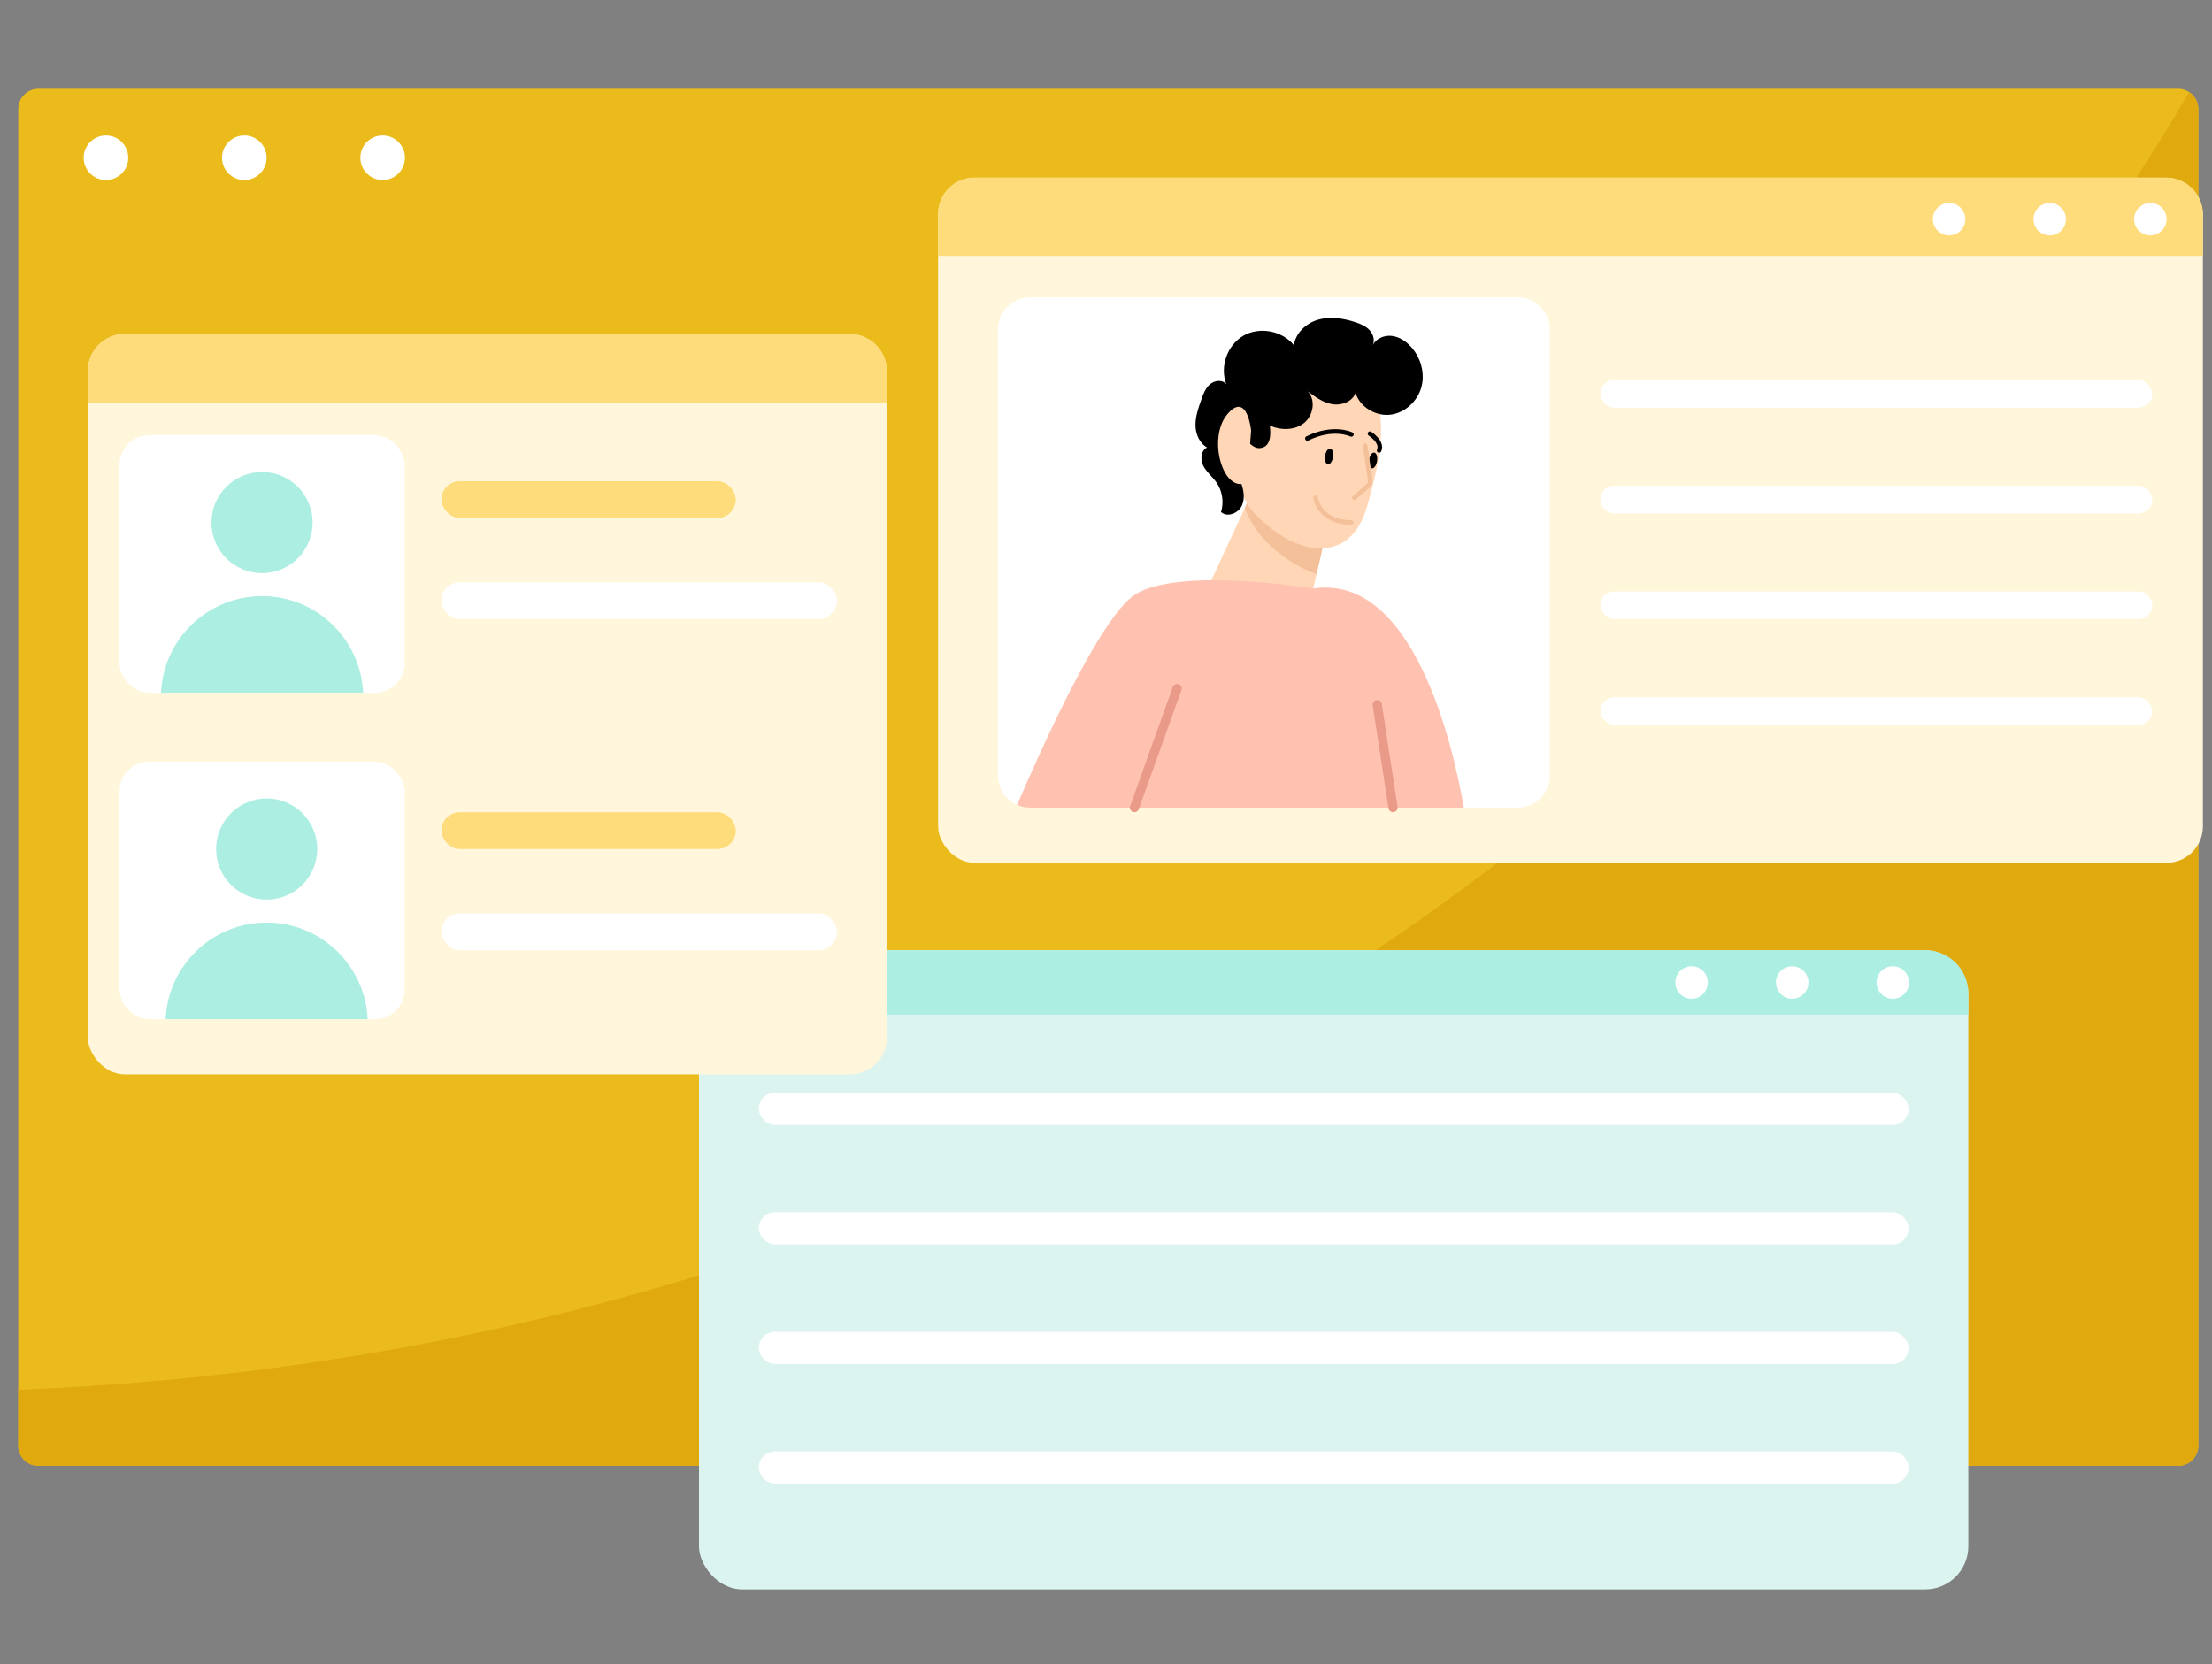 <?xml version="1.0" encoding="UTF-8"?>
<svg id="main" xmlns="http://www.w3.org/2000/svg" viewBox="0 0 485 365">
  <rect x="0" y="0" width="485" height="365" fill="#808080" stroke="none"/>
  <defs>
    <style>
      .cls-1 {
        fill: #fff;
      }

      .cls-2 {
        fill: #ebbb1c;
      }

      .cls-3 {
        fill: #ffd7b6;
      }

      .cls-4 {
        stroke: #000;
      }

      .cls-4, .cls-5 {
        fill: none;
        stroke-linecap: round;
        stroke-linejoin: round;
      }

      .cls-5 {
        stroke: #f4c09a;
      }

      .cls-6 {
        fill: #f4c09a;
      }

      .cls-7 {
        fill: #ffc2b0;
      }

      .cls-8 {
        fill: #ea9a88;
      }

      .cls-9 {
        fill: #e0a90e;
      }

      .cls-10 {
        fill: #aceee2;
      }

      .cls-11 {
        fill: #fff6dc;
      }

      .cls-12 {
        fill: #ffdc7b;
      }

      .cls-13 {
        fill: #dcf4ef;
      }
    </style>
  </defs>
  <g id="main-2" data-name="main">
    <g id="group">
      <path class="cls-2" d="m482,23.89v293.13c0,2.46-1.99,4.44-4.43,4.44H8.43c-2.45,0-4.43-1.99-4.43-4.44V23.89c0-2.45,1.99-4.43,4.43-4.43h469.13c.9,0,1.73.26,2.43.73,1.21.78,2.01,2.15,2.01,3.7Z"/>
      <path class="cls-9" d="m482,23.89v293.13c0,2.46-1.99,4.44-4.43,4.44H8.43c-2.45,0-4.43-1.99-4.43-4.44v-12.24c301.2-11.92,446.79-234.22,475.99-284.59,1.21.78,2.01,2.15,2.01,3.7Z"/>
      <circle class="cls-1" cx="23.23" cy="34.59" r="4.89"/>
      <circle class="cls-1" cx="53.57" cy="34.59" r="4.89"/>
      <circle class="cls-1" cx="83.9" cy="34.59" r="4.89"/>
    </g>
    <g id="group-2" data-name="group">
      <rect class="cls-13" x="153.26" y="208.38" width="278.31" height="140.17" rx="9.45" ry="9.45"/>
      <path class="cls-10" d="m431.57,217.82v4.67H153.26v-4.67c0-5.21,4.24-9.45,9.45-9.45h259.42c5.21,0,9.45,4.24,9.45,9.45Z"/>
      <rect class="cls-1" x="166.37" y="239.64" width="252.1" height="7.06" rx="3.53" ry="3.53"/>
      <rect class="cls-1" x="166.37" y="265.85" width="252.1" height="7.06" rx="3.53" ry="3.53"/>
      <rect class="cls-1" x="166.37" y="292.07" width="252.1" height="7.06" rx="3.53" ry="3.53"/>
      <rect class="cls-1" x="166.37" y="318.29" width="252.1" height="7.06" rx="3.53" ry="3.53"/>
      <circle class="cls-1" cx="370.89" cy="215.46" r="3.56"/>
      <circle class="cls-1" cx="392.95" cy="215.46" r="3.56"/>
      <circle class="cls-1" cx="415.01" cy="215.46" r="3.56"/>
    </g>
    <g id="group-3" data-name="group">
      <rect class="cls-11" x="205.69" y="38.97" width="277.31" height="150.25" rx="7.97" ry="7.97"/>
      <path class="cls-12" d="m483,46.93v9.18H205.69v-9.18c0-4.4,3.57-7.97,7.97-7.97h261.37c4.4,0,7.97,3.57,7.97,7.97Z"/>
      <circle class="cls-1" cx="427.36" cy="48.07" r="3.56"/>
      <circle class="cls-1" cx="449.42" cy="48.07" r="3.56"/>
      <circle class="cls-1" cx="471.48" cy="48.07" r="3.56"/>
      <path class="cls-1" d="m339.81,72.26v97.77c0,3.91-3.17,7.08-7.08,7.08h-106.85c-1.02,0-2-.21-2.87-.61-2.48-1.1-4.2-3.58-4.2-6.47v-97.77c0-3.91,3.17-7.08,7.08-7.08h106.85c3.91,0,7.08,3.17,7.08,7.08Z"/>
      <polygon class="cls-3" points="291.83 112.1 288.66 125.92 287.95 129.05 264.68 129.22 272.92 111.44 274.31 108.43 291.83 112.1"/>
      <path class="cls-7" d="m320.96,177.12h-95.08c-1.02,0-2-.21-2.87-.61,5.2-12.16,18.27-41.3,25.88-46.14,4.67-2.97,13.96-3.38,22.31-2.99h.05c8.34.37,15.73,1.51,16.62,1.66.06,0,.09.01.09.01,22.03-3.25,30.65,34.55,33.01,48.07Z"/>
      <path class="cls-8" d="m248.74,178.12c-.11,0-.23-.02-.34-.06-.52-.19-.8-.77-.61-1.29l9.35-26.11c.19-.53.77-.8,1.29-.61.52.19.8.76.61,1.29l-9.35,26.11c-.15.41-.54.67-.95.67Z"/>
      <path class="cls-8" d="m305.44,178.12c-.49,0-.92-.36-1-.86l-3.46-22.58c-.08-.55.29-1.07.84-1.15.55-.09,1.07.29,1.15.84l3.46,22.58c.08.55-.29,1.07-.84,1.15-.05,0-.1.01-.15.01Z"/>
      <path class="cls-3" d="m274.85,79.84s-9.3,22.87.35,32.84,21.05,10.81,24.56-1.66c3.51-12.47,10.71-39.08-24.91-31.18Z"/>
      <path class="cls-5" d="m288.44,109.13s.79,5.44,7.81,5.44"/>
      <path class="cls-4" d="m296.3,95.27s-3.93-1.95-9.65.88"/>
      <path class="cls-4" d="m300.38,95.1s2.85,1.83,2,3.68"/>
      <ellipse cx="291.42" cy="100.1" rx="1.75" ry=".88" transform="translate(149.52 373.62) rotate(-81.54)"/>
      <ellipse cx="301.07" cy="100.98" rx="1.75" ry=".88" transform="translate(156.88 383.91) rotate(-81.54)"/>
      <path d="m278.42,93.33c2.4,1.07,5.42,1.08,7.48-.55s2.66-5.06.83-6.95c1.65,1.22,3.37,2.47,5.39,2.81s4.4-.54,5.08-2.47c.98,3.07,4.35,5.12,7.56,4.78s6-2.88,6.87-5.99-.12-6.6-2.31-8.97c-1.11-1.2-2.56-2.15-4.18-2.33s-3.39.55-4.15,1.99c.51-1.09.08-2.44-.76-3.31s-1.99-1.34-3.13-1.71c-2.6-.84-5.43-1.28-8.06-.53s-4.98,2.9-5.34,5.61c-2.55-3.19-7.52-4.14-11.06-2.1s-5.24,6.79-3.77,10.61c-.86-1.01-2.56-.82-3.57.04s-1.48,2.17-1.92,3.41c-.64,1.81-1.28,3.67-1.26,5.59s.87,3.95,2.55,4.87c-1.4.64-1.54,2.68-.83,4.04s1.98,2.35,2.87,3.62c1.3,1.86,1.68,4.33,1.01,6.5,1.39,1.26,3.83.26,4.59-1.45s.3-3.71-.37-5.46c-.75-1.96-1.79-3.93-1.62-6.09.11-1.33.58-3.57,2.25-2.97,1.35.49,2.14,2.13,3.79,1.93,2.37-.29,2.28-3.19,2.06-4.92Z"/>
      <path class="cls-3" d="m274.32,94.4s-.88-8.77-5.26-3.51-.88,17.54,4.39,14.91"/>
      <rect class="cls-1" x="350.9" y="83.34" width="121.01" height="6.05" rx="3.03" ry="3.03"/>
      <rect class="cls-1" x="350.9" y="106.53" width="121.01" height="6.05" rx="3.03" ry="3.03"/>
      <rect class="cls-1" x="350.9" y="129.72" width="121.01" height="6.05" rx="3.03" ry="3.03"/>
      <rect class="cls-1" x="350.9" y="152.91" width="121.01" height="6.05" rx="3.03" ry="3.03"/>
      <path class="cls-6" d="m289.95,120.26l-1.29,5.66c-3.14-1.16-7.27-3.29-10.98-7.1-2.29-2.35-3.78-4.94-4.76-7.38l.49-1.07c.49.83,1.09,1.6,1.77,2.32,4.89,5.05,10.23,7.75,14.76,7.57Z"/>
      <path class="cls-5" d="m299.33,97.74l1.02,7.15c.06.42.12.86-.07,1.24-.13.27-.36.47-.59.67-.91.78-1.82,1.55-2.73,2.33"/>
    </g>
    <g id="group-4" data-name="group">
      <rect class="cls-11" x="19.27" y="73.25" width="175.2" height="162.35" rx="8.07" ry="8.07"/>
      <path class="cls-12" d="m194.47,81.32v7.06H19.27v-7.06c0-4.46,3.61-8.07,8.07-8.07h159.06c4.46,0,8.07,3.61,8.07,8.07Z"/>
      <rect class="cls-1" x="26.2" y="95.44" width="62.52" height="56.47" rx="6.46" ry="6.46"/>
      <rect class="cls-1" x="26.2" y="167.03" width="62.52" height="56.47" rx="6.47" ry="6.47"/>
      <rect class="cls-12" x="96.79" y="105.52" width="64.54" height="8.07" rx="4.03" ry="4.03"/>
      <rect class="cls-1" x="96.79" y="127.7" width="86.72" height="8.07" rx="4.03" ry="4.03"/>
      <rect class="cls-12" x="96.79" y="178.12" width="64.54" height="8.07" rx="4.03" ry="4.03"/>
      <rect class="cls-1" x="96.79" y="200.31" width="86.72" height="8.07" rx="4.03" ry="4.03"/>
      <circle class="cls-10" cx="57.46" cy="114.6" r="11.09"/>
      <path class="cls-10" d="m79.62,151.91h-44.31c.52-11.79,10.25-21.18,22.15-21.18s21.63,9.39,22.15,21.18Z"/>
      <circle class="cls-10" cx="58.47" cy="186.19" r="11.09"/>
      <path class="cls-10" d="m80.62,223.5h-44.31c.52-11.79,10.25-21.18,22.15-21.18s21.63,9.39,22.15,21.18Z"/>
    </g>
  </g>
</svg>